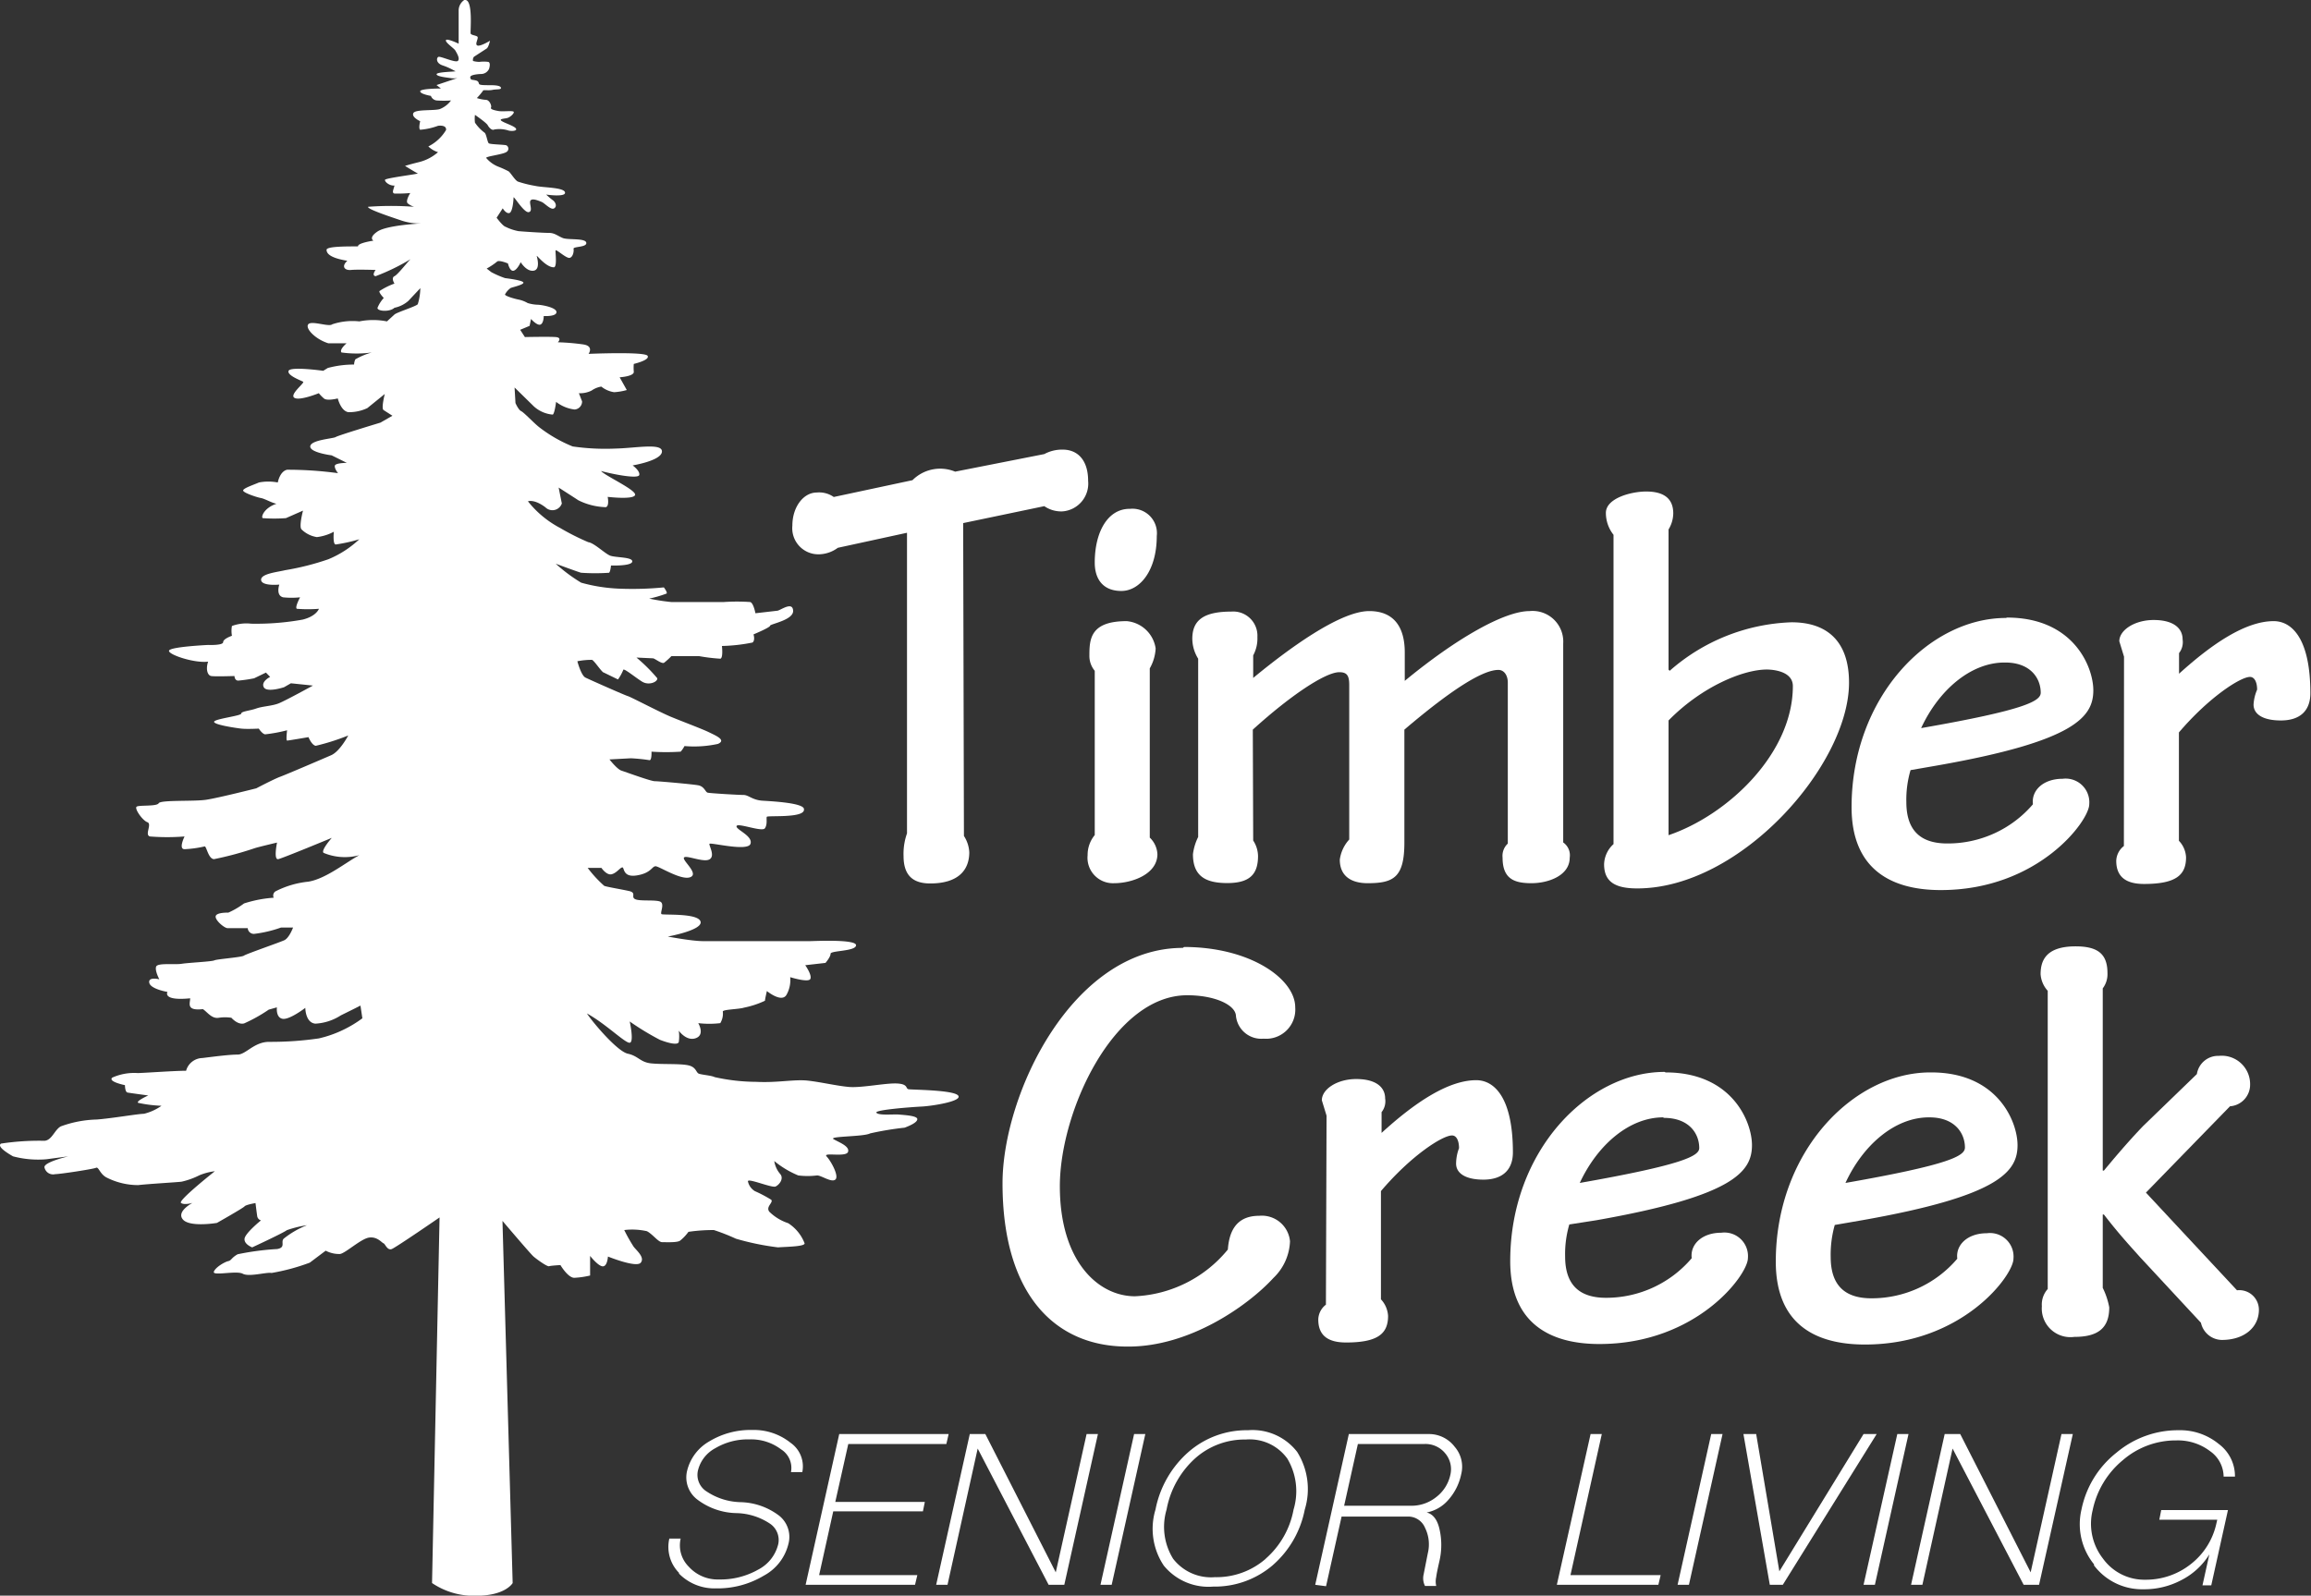 <?xml version="1.0" encoding="UTF-8"?> <svg xmlns="http://www.w3.org/2000/svg" xmlns:xlink="http://www.w3.org/1999/xlink" id="b28962f5-167c-42c1-9db7-8c81ae0a6c99" data-name="Layer 1" viewBox="0 0 181.44 125.31"><rect x="0" y="0" width="181.44" height="125.31" fill="#333333" stroke="none"/><defs><style>.b05738ef-27d0-4c45-a4f7-86408f10aef5{fill:none;}.ed05038e-3ded-43c9-be04-117b6f40eb94{clip-path:url(#b62d8a9e-3763-442d-ba3f-01cf923df2a3);}.bc6606fb-154f-44d5-8cc8-3740c9ccfdc9{fill:#fff;}</style><clipPath id="b62d8a9e-3763-442d-ba3f-01cf923df2a3" transform="translate(-5.79 -5.84)"><rect class="b05738ef-27d0-4c45-a4f7-86408f10aef5" width="193.81" height="141.92"></rect></clipPath></defs><title>Timber Creek logo White2</title><g class="ed05038e-3ded-43c9-be04-117b6f40eb94"><path class="bc6606fb-154f-44d5-8cc8-3740c9ccfdc9" d="M59.14,129.4a2.9,2.9,0,0,1-.8-2.73h.89a2.36,2.36,0,0,0,.64,2.21,3.05,3.05,0,0,0,2.36,1,6,6,0,0,0,3.08-.77,3.06,3.06,0,0,0,1.58-2,1.55,1.55,0,0,0-.69-1.64,4.94,4.94,0,0,0-2.57-.8,5.24,5.24,0,0,1-3.11-1.08,2.18,2.18,0,0,1-.78-2.26,3.65,3.65,0,0,1,1.73-2.29,6.25,6.25,0,0,1,3.38-.9,4.6,4.6,0,0,1,3,1,2.26,2.26,0,0,1,.93,2.31h-.89a1.72,1.72,0,0,0-.78-1.79,3.89,3.89,0,0,0-2.48-.78,5,5,0,0,0-2.66.68,2.71,2.71,0,0,0-1.38,1.75,1.54,1.54,0,0,0,.71,1.68,5,5,0,0,0,2.66.82,5.21,5.21,0,0,1,3,1.06,2.13,2.13,0,0,1,.73,2.22,3.86,3.86,0,0,1-1.93,2.49,7.06,7.06,0,0,1-3.77,1,3.9,3.9,0,0,1-2.93-1.2" transform="translate(-5.79 -5.84)"></path><polygon class="bc6606fb-154f-44d5-8cc8-3740c9ccfdc9" points="63.25 124.46 65.89 112.62 74.48 112.62 74.3 113.4 66.6 113.4 65.58 117.95 72.61 117.95 72.46 118.69 65.42 118.69 64.31 123.7 72.02 123.7 71.84 124.46 63.25 124.46"></polygon><polygon class="bc6606fb-154f-44d5-8cc8-3740c9ccfdc9" points="73.5 124.46 76.14 112.62 77.36 112.62 82.89 123.48 85.31 112.62 86.2 112.62 83.56 124.46 82.33 124.46 76.76 113.76 74.39 124.46 73.5 124.46"></polygon><polygon class="bc6606fb-154f-44d5-8cc8-3740c9ccfdc9" points="86.4 124.46 89.04 112.62 89.92 112.62 87.28 124.46 86.4 124.46"></polygon><path class="bc6606fb-154f-44d5-8cc8-3740c9ccfdc9" d="M97.16,128.79a5.2,5.2,0,0,1-.65-4.4,8.06,8.06,0,0,1,2.6-4.53,6.94,6.94,0,0,1,4.66-1.7,4.43,4.43,0,0,1,3.86,1.7,5.48,5.48,0,0,1,.6,4.53,7.77,7.77,0,0,1-2.55,4.4,7,7,0,0,1-4.64,1.65,4.53,4.53,0,0,1-3.88-1.65m8-.54a6.75,6.75,0,0,0,2.19-3.86,5,5,0,0,0-.49-4,3.65,3.65,0,0,0-3.26-1.5,5.83,5.83,0,0,0-4,1.5,7.18,7.18,0,0,0-2.22,4,4.77,4.77,0,0,0,.51,3.86,3.76,3.76,0,0,0,3.28,1.45,5.89,5.89,0,0,0,4-1.45" transform="translate(-5.79 -5.84)"></path><path class="bc6606fb-154f-44d5-8cc8-3740c9ccfdc9" d="M109.05,130.3l2.64-11.84H118a2.53,2.53,0,0,1,2,1,2.39,2.39,0,0,1,.51,2.16,4.35,4.35,0,0,1-1,2,3,3,0,0,1-1.71,1c.49.12.83.55,1,1.28a5.59,5.59,0,0,1,0,2.54c-.14.62-.22,1-.25,1.25a1.52,1.52,0,0,0,0,.7h-.88a1.33,1.33,0,0,1-.11-.9l.33-1.67a2.93,2.93,0,0,0-.22-2,1.43,1.43,0,0,0-1.31-.88h-5.24l-1.22,5.47Zm7.5-6.21a3.09,3.09,0,0,0,2-.68,3,3,0,0,0,1.11-1.75,1.92,1.92,0,0,0-.4-1.68,2,2,0,0,0-1.6-.74H112.4l-1.08,4.85Z" transform="translate(-5.79 -5.84)"></path><polygon class="bc6606fb-154f-44d5-8cc8-3740c9ccfdc9" points="124.88 112.62 125.76 112.62 123.3 123.7 130.38 123.7 130.2 124.46 122.23 124.46 124.88 112.62"></polygon><polygon class="bc6606fb-154f-44d5-8cc8-3740c9ccfdc9" points="131.71 124.46 134.35 112.62 135.24 112.62 132.6 124.46 131.71 124.46"></polygon><polygon class="bc6606fb-154f-44d5-8cc8-3740c9ccfdc9" points="138.95 124.46 136.88 112.62 137.88 112.62 139.7 123.4 146.31 112.62 147.34 112.62 139.97 124.46 138.95 124.46"></polygon><polygon class="bc6606fb-154f-44d5-8cc8-3740c9ccfdc9" points="146.31 124.46 148.96 112.62 149.84 112.62 147.2 124.46 146.31 124.46"></polygon><polygon class="bc6606fb-154f-44d5-8cc8-3740c9ccfdc9" points="150.04 124.46 152.68 112.62 153.9 112.62 159.43 123.48 161.85 112.62 162.74 112.62 160.09 124.46 158.88 124.46 153.3 113.76 150.93 124.46 150.04 124.46"></polygon><path class="bc6606fb-154f-44d5-8cc8-3740c9ccfdc9" d="M170.21,128.71a5,5,0,0,1-1-4.32,7.6,7.6,0,0,1,2.75-4.47,7.51,7.51,0,0,1,4.88-1.76,4.78,4.78,0,0,1,3.15,1.08,3.15,3.15,0,0,1,1.27,2.56h-.89a2.47,2.47,0,0,0-1.07-2,4.17,4.17,0,0,0-2.64-.84,6.35,6.35,0,0,0-4.19,1.54,6.9,6.9,0,0,0-2.38,3.93,4.44,4.44,0,0,0,.8,3.8,4,4,0,0,0,3.33,1.67,5.67,5.67,0,0,0,3.58-1.23,5.53,5.53,0,0,0,2-3.18l.07-.3h-4.55l.15-.76h5.24l-1.31,5.91h-.69l.54-2.43a5.54,5.54,0,0,1-2.16,2,6.22,6.22,0,0,1-3,.74,4.73,4.73,0,0,1-3.91-1.89" transform="translate(-5.79 -5.84)"></path><path class="bc6606fb-154f-44d5-8cc8-3740c9ccfdc9" d="M81.47,71.49a2.59,2.59,0,0,1,.42,1.28c0,1.38-.84,2.45-3.07,2.45-1.39,0-2.09-.67-2.09-2.15A4.77,4.77,0,0,1,77,71.29V47.68l-5.43,1.18a2.57,2.57,0,0,1-1.44.51A2.05,2.05,0,0,1,68,47.12c0-1.48.88-2.6,1.91-2.6a2,2,0,0,1,1.34.35l6.18-1.32a3.07,3.07,0,0,1,3.35-.67l7-1.38a2.92,2.92,0,0,1,1.44-.35c1.21,0,2,.86,2,2.45a2.19,2.19,0,0,1-2,2.4,2.33,2.33,0,0,1-1.44-.41l-6.37,1.33Z" transform="translate(-5.79 -5.84)"></path><path class="bc6606fb-154f-44d5-8cc8-3740c9ccfdc9" d="M96.52,56.8a3.53,3.53,0,0,1-.46,1.53V71.62a1.92,1.92,0,0,1,.6,1.3c0,1.58-2,2.28-3.39,2.28A2,2,0,0,1,91.18,73a2.45,2.45,0,0,1,.56-1.58V58.52a1.82,1.82,0,0,1-.42-1.21c0-1.3.09-2.69,2.93-2.69a2.52,2.52,0,0,1,2.27,2.13Zm-2-11a1.92,1.92,0,0,1,2.09,2.13c0,2.74-1.34,4.32-2.78,4.32s-2.09-.93-2.09-2.23c0-2.37,1-4.22,2.74-4.22Z" transform="translate(-5.79 -5.84)"></path><path class="bc6606fb-154f-44d5-8cc8-3740c9ccfdc9" d="M104.18,71.85a2.28,2.28,0,0,1,.38,1.21c0,1.44-.65,2.13-2.42,2.13s-2.69-.6-2.69-2.27a4.24,4.24,0,0,1,.41-1.35v-14A3,3,0,0,1,99.4,56c0-1.48.93-2.13,3.06-2.13a1.9,1.9,0,0,1,2.05,2,2.8,2.8,0,0,1-.33,1.44v1.77c2.7-2.23,6.79-5.25,9.11-5.25,1.86,0,2.79,1.16,2.79,3.25v2.23c4-3.3,7.8-5.48,9.8-5.48a2.41,2.41,0,0,1,2.64,2.55V72a1.23,1.23,0,0,1,.51,1.2c0,1.4-1.67,2-3,2s-2.27-.32-2.27-2a1.31,1.31,0,0,1,.41-1.11V59.45c0-.56-.28-1-.74-1-1.11,0-3.34,1.25-7.38,4.69V72c0,2.74-.84,3.2-2.88,3.2-1.35,0-2.19-.6-2.19-1.85a2.91,2.91,0,0,1,.74-1.58V59.63c0-.74-.18-1-.78-1-1.07,0-3.77,1.77-6.79,4.51Z" transform="translate(-5.79 -5.84)"></path><path class="bc6606fb-154f-44d5-8cc8-3740c9ccfdc9" d="M136.79,58.43l.09.09a15.24,15.24,0,0,1,9.57-3.81c2.74,0,4.51,1.44,4.51,4.74,0,6.45-8.5,16.16-16.63,16.16-1.72,0-2.6-.51-2.6-1.9a2.22,2.22,0,0,1,.74-1.58V47.84a2.77,2.77,0,0,1-.6-1.72c0-1.16,2-1.68,3.16-1.68s2.13.38,2.13,1.72a2.49,2.49,0,0,1-.37,1.26Zm0,13c4.65-1.58,9.76-6.41,9.76-11.71,0-1.16-1.54-1.3-2.05-1.3-1.81,0-5.06,1.3-7.71,4Z" transform="translate(-5.79 -5.84)"></path><path class="bc6606fb-154f-44d5-8cc8-3740c9ccfdc9" d="M163.36,54.34c5.25,0,6.78,3.9,6.78,5.71,0,2.09-1.44,4-12.22,5.9l-2.13.37a8.21,8.21,0,0,0-.33,2.51c0,2.32,1.21,3.25,3.21,3.25A8.79,8.79,0,0,0,165.4,69c-.14-1.07.79-2,2.33-2a1.86,1.86,0,0,1,2.09,2c0,1.3-4,6.74-11.66,6.74-3.95,0-7-1.68-7-6.51,0-8.64,6.08-14.86,12.12-14.86Zm-.19,3.53c-2.64,0-5.15,2.14-6.55,5.15,8.22-1.43,9.39-2.13,9.39-2.78,0-1.12-.79-2.37-2.79-2.37Z" transform="translate(-5.79 -5.84)"></path><path class="bc6606fb-154f-44d5-8cc8-3740c9ccfdc9" d="M172.55,57.41l-.37-1.21c0-.88,1.21-1.67,2.7-1.67s2.27.6,2.27,1.53a1.39,1.39,0,0,1-.28,1.07v1.62h0c2.56-2.32,5.2-4.13,7.43-4.13,1.44,0,2.88,1.39,2.88,5.66,0,1.31-.74,2.14-2.32,2.14-1.35,0-2.14-.46-2.14-1.25A3.48,3.48,0,0,1,183,60c0-.56-.19-1-.56-1-.74,0-3.21,1.58-5.58,4.36v8.51a2,2,0,0,1,.56,1.3c0,1.39-.79,2.09-3.3,2.09-1.48,0-2.18-.61-2.18-1.82a1.53,1.53,0,0,1,.6-1.16Z" transform="translate(-5.79 -5.84)"></path><path class="bc6606fb-154f-44d5-8cc8-3740c9ccfdc9" d="M98.75,80.21c5.2,0,8.73,2.51,8.73,4.74A2.29,2.29,0,0,1,105,87.41a2,2,0,0,1-2.18-1.86C102.7,84.72,101.12,84,99,84,93.22,84,89,93.12,89,99s3,8.64,5.9,8.64a10,10,0,0,0,7.29-3.67c.09-1.21.51-2.65,2.46-2.65a2.22,2.22,0,0,1,2.42,2,4.2,4.2,0,0,1-1.3,2.88c-2,2.18-6.6,5.43-11.47,5.39-5.72,0-9.8-4.14-9.8-12.82,0-7,5.48-18.49,14.16-18.49Z" transform="translate(-5.79 -5.84)"></path><path class="bc6606fb-154f-44d5-8cc8-3740c9ccfdc9" d="M109.94,93.46l-.37-1.21c0-.88,1.21-1.67,2.7-1.67s2.27.6,2.27,1.53a1.37,1.37,0,0,1-.28,1.07v1.63h0c2.55-2.33,5.2-4.14,7.43-4.14,1.44,0,2.88,1.4,2.88,5.67,0,1.3-.74,2.14-2.32,2.14-1.35,0-2.14-.47-2.14-1.26a3.51,3.51,0,0,1,.23-1.21c0-.55-.18-1-.55-1-.75,0-3.21,1.58-5.58,4.37v8.5a2.09,2.09,0,0,1,.56,1.3c0,1.39-.79,2.09-3.3,2.09-1.48,0-2.18-.6-2.18-1.81a1.51,1.51,0,0,1,.6-1.16Z" transform="translate(-5.79 -5.84)"></path><path class="bc6606fb-154f-44d5-8cc8-3740c9ccfdc9" d="M136.56,90.06c5.24,0,6.78,3.9,6.78,5.71,0,2.09-1.44,4-12.22,5.9L129,102a8.21,8.21,0,0,0-.33,2.51c0,2.32,1.21,3.25,3.21,3.25a8.81,8.81,0,0,0,6.73-3.11c-.14-1.07.79-2,2.32-2a1.85,1.85,0,0,1,2.09,2c0,1.3-4,6.74-11.66,6.74-3.94,0-7-1.68-7-6.51,0-8.64,6.08-14.86,12.12-14.86Zm-.19,3.53c-2.65,0-5.15,2.14-6.55,5.15C138,97.3,139.2,96.61,139.2,96c0-1.12-.78-2.37-2.78-2.37Z" transform="translate(-5.79 -5.84)"></path><path class="bc6606fb-154f-44d5-8cc8-3740c9ccfdc9" d="M157.41,90.06c5.25,0,6.78,3.9,6.78,5.71,0,2.09-1.44,4-12.21,5.9l-2.14.37a8.54,8.54,0,0,0-.32,2.51c0,2.32,1.2,3.25,3.2,3.25a8.82,8.82,0,0,0,6.74-3.11c-.14-1.07.79-2,2.32-2a1.85,1.85,0,0,1,2.09,2c0,1.3-4,6.74-11.66,6.74-4,0-7-1.68-7-6.51,0-8.64,6.09-14.86,12.13-14.86Zm-.18,3.53c-2.65,0-5.16,2.14-6.55,5.15,8.22-1.44,9.38-2.13,9.38-2.78,0-1.12-.79-2.37-2.79-2.37Z" transform="translate(-5.79 -5.84)"></path><path class="bc6606fb-154f-44d5-8cc8-3740c9ccfdc9" d="M170.88,97.77l.09,0c1.35-1.63,2.23-2.61,3.07-3.49l4.23-4.09A1.69,1.69,0,0,1,180,88.76,2.23,2.23,0,0,1,182.45,91a1.7,1.7,0,0,1-1.58,1.72l-6.6,6.78,7.15,7.67a1.54,1.54,0,0,1,1.72,1.53c0,1.35-1.11,2.37-2.92,2.37a1.71,1.71,0,0,1-1.63-1.35l-4.78-5.15c-.7-.79-1.58-1.72-2.84-3.35l-.09,0v5.76a5.86,5.86,0,0,1,.51,1.53c0,1.63-.88,2.32-2.74,2.32a2.25,2.25,0,0,1-2.55-2.41,1.82,1.82,0,0,1,.46-1.35V83.65a2.15,2.15,0,0,1-.56-1.3c0-1.07.42-2.19,2.75-2.19,1.76,0,2.5.61,2.5,2.1a1.84,1.84,0,0,1-.37,1.2Z" transform="translate(-5.79 -5.84)"></path><path class="bc6606fb-154f-44d5-8cc8-3740c9ccfdc9" d="M42.24,5.84a1,1,0,0,0-.44.86V9.27s-.94-.45-1-.27.64.63.74.81.39.63.2.81-1.39-.4-1.54-.31-.19.49.35.67.89.41,1,.45-1.44.05-1.48.23.79.27,1.08.31a1.69,1.69,0,0,0,.55,0l-1.64.55.35.27s-1.63,0-1.63.22.84.36.84.36a.55.55,0,0,0,.45.36,8.09,8.09,0,0,0,1.13,0,2,2,0,0,1-.89.68c-.49.14-1.92,0-2.07.32s.54.63.54.63-.15.58,0,.67a5.21,5.21,0,0,0,1.4-.31s.68-.11.63.33a3.4,3.4,0,0,1-1.39,1.29,1.88,1.88,0,0,0,.76.45,3.55,3.55,0,0,1-1.45.77c-.89.22-1.14.31-1.14.31s.89.55,1,.59-2.52.36-2.57.5.35.49.74.45c-.05.27-.24.58,0,.63A10.42,10.42,0,0,0,38,21s-.4.63-.2.81a1.51,1.51,0,0,0,.5.27,24.16,24.16,0,0,0-3.61,0c-.1.18,1.83.81,2.62,1.08a4.53,4.53,0,0,0,1.53.23s-2.67.13-3.41.63-.32.72-.32.72-1.26.18-1.21.45c-1,0-2.47,0-2.47.27s.24.63,1.63.86c-.5.45-.2.77.29.72s1.93,0,1.93,0-.34.44,0,.49a16.69,16.69,0,0,0,2.77-1.35c-.15.08-1,1.21-1.29,1.35s0,.58,0,.58a5.64,5.64,0,0,0-1.18.59c-.05.14.34.54.34.54a2.6,2.6,0,0,0-.49.77c-.05.27.94.36,1.33,0a2.36,2.36,0,0,0,1.09-.54l.94-1a4.48,4.48,0,0,1-.2,1.26c-.15.18-1.63.63-1.83.81l-.59.54a5.58,5.58,0,0,0-2.17,0,5,5,0,0,0-2.13.23c-.25.23-1.63-.32-1.88,0s.55,1.17,1.58,1.49H33s-.59.49-.4.72a8.59,8.59,0,0,0,2.38,0,5.45,5.45,0,0,0-1.29.54,1,1,0,0,0-.1.41,7.79,7.79,0,0,0-2.07.27l-.35.22s-2.57-.36-2.72,0,1,.77,1.14.86-1.09,1-.69,1.26,1.92-.36,1.92-.36a3.51,3.51,0,0,0,.4.41c.25.22,1.09,0,1.09,0s.24,1,.84,1.08a3.37,3.37,0,0,0,1.48-.32L36,36.78s-.29,1.12-.1,1.26l.7.45-.94.54s-3.31,1-3.51,1.13-1.93.22-2,.72,1.68.72,1.68.72l1.19.59s-.89,0-.94.22.25.59.25.59a29.18,29.18,0,0,0-4-.27c-.58.13-.73,1-.73,1a3.93,3.93,0,0,0-1.48,0c-.4.18-1.24.45-1.24.63s1.09.54,1.39.59.89.4,1.23.45c-.94.31-1.23,1-1.09,1.13a12.37,12.37,0,0,0,1.83,0l1.34-.59s-.35,1.31-.1,1.49a2.2,2.2,0,0,0,1.19.59A3.79,3.79,0,0,0,32,47.6s-.1,1,.15,1A12.74,12.74,0,0,0,34,48.19a8,8,0,0,1-2.43,1.57,20.63,20.63,0,0,1-3.4.86c-.55.14-1.93.27-1.88.77s1.43.36,1.43.36-.3.85.3,1a6.57,6.57,0,0,0,1.33,0s-.44.81-.25.9a11,11,0,0,0,1.73,0s-.19.58-1.28.85a20.52,20.52,0,0,1-4.05.32A3.25,3.25,0,0,0,24,55a2.17,2.17,0,0,0,0,.77s-.69.23-.69.5-1.18.22-1.18.22-3,.14-3.07.45,2,1,3.07.86c-.2.59-.05,1.08.24,1.13s1.83,0,1.83,0,0,.36.3.36a11.77,11.77,0,0,0,1.24-.18l.93-.45L27,59s-.74.36-.5.81,1.59,0,1.59,0l.54-.31,1.73.18s-2.13,1.17-2.67,1.39-1.28.23-1.78.41-1.18.22-1.18.4-2.08.41-2.13.64,1.68.49,2.13.54,1.38,0,1.38,0,.25.4.49.45a12.06,12.06,0,0,0,1.73-.32s-.1.81,0,.81,1.68-.27,1.68-.27.25.63.57.68a17.58,17.58,0,0,0,2.55-.81s-.65,1.25-1.34,1.55-3.51,1.51-4,1.69-1.88.91-1.88.91-3,.76-3.95.9-3.56,0-3.71.27-1.53.13-1.73.27.45,1.08.84,1.22-.24,1,.2,1.12a17.37,17.37,0,0,0,2.72,0s-.5,1,0,1a8.61,8.61,0,0,0,1.58-.22c.15,0,.29,1,.74,1a25.69,25.69,0,0,0,3.16-.85c.25-.09,1.78-.45,1.78-.45s-.29,1.39.1,1.3,4.2-1.67,4.2-1.67-.89,1-.64,1.18A4.32,4.32,0,0,0,34,73c-1.09.59-2.62,1.85-4,2.08a7.23,7.23,0,0,0-2.58.76.39.39,0,0,0-.14.5,9.76,9.76,0,0,0-2.33.45,6.48,6.48,0,0,1-1.23.72c-.2,0-1,0-1,.32s.69.9.94.9h1.58a.48.48,0,0,0,.5.45,9.59,9.59,0,0,0,2.12-.5h.94s-.3.82-.69,1-3,1.08-3.17,1.21-2.12.27-2.32.37-2,.18-2.57.27-1.88-.09-2,.22.25,1,.25,1-.89-.23-.79.27,1.43.72,1.43.72-.44.72,1.78.5c0,.4-.34,1,1,.85.35.23.69.77,1.24.68a3.24,3.24,0,0,1,1,0s.49.58,1,.44a12.14,12.14,0,0,0,1.93-1.08l.64-.18s-.1.81.45.9,1.78-.86,1.78-.86,0,1.17.79,1.24a4.08,4.08,0,0,0,2-.65l1.09-.54.45-.23.15,1a9.21,9.21,0,0,1-1.49.9,9,9,0,0,1-1.93.68,26.12,26.12,0,0,1-3.9.27c-1.18,0-1.83,1-2.47,1s-1.73.14-2.77.27a1.36,1.36,0,0,0-1.28,1c-.94,0-3.39.18-3.8.18a4.21,4.21,0,0,0-2,.36c-.35.32,1,.59,1,.59s0,.54.2.58,1.63.23,1.63.23-1,.45-.79.58a10.42,10.42,0,0,0,1.83.23,4.07,4.07,0,0,1-1.38.63c-.45,0-2.52.36-3.71.45a8.77,8.77,0,0,0-2.82.54c-.49.27-.69,1.09-1.28,1.13a19.87,19.87,0,0,0-3.41.22c-.35.23.54.77.94,1a7.69,7.69,0,0,0,2.62.23l1.73-.23s-1.93.45-1.88.86a.69.69,0,0,0,.84.54c.39,0,3-.4,3.21-.5s.3.5.84.77a5.49,5.49,0,0,0,2.47.59c.74-.09,3.16-.23,3.41-.27a6,6,0,0,0,1.39-.5,4.58,4.58,0,0,1,1.22-.32s-2.91,2.3-2.66,2.49.9,0,.9,0-1.29.67-.75,1.3,2.67.27,2.67.27,2.07-1.17,2.17-1.3.86-.26.86-.26.08.66.13,1a.41.41,0,0,0,.3.36s-1.24,1-1.29,1.44.6.68.6.68,2.42-1.12,2.72-1.35a8.47,8.47,0,0,1,1.58-.39,7,7,0,0,0-1.83,1.06c-.25.27.19.68-.5.81a21.15,21.15,0,0,0-3.11.41c-.49.27-.49.49-.74.54s-1,.47-1.13.83,1.77-.11,2.27.16,1.86-.14,2.26-.06a16.29,16.29,0,0,0,3-.81l1.25-.94a2.28,2.28,0,0,0,1.13.26c.45-.08,1.64-1.2,2.28-1.29s1,.41,1.13.45.3.59.65.45,3.75-2.48,3.75-2.48l-.59,28.71a5.84,5.84,0,0,0,3.46,1c2.32,0,2.87-1,2.87-1l-.8-28.44s2.18,2.57,2.43,2.79,1.08.82,1.23.77.89-.09.89-.09.59,1,1.09,1a6.82,6.82,0,0,0,1.24-.18v-1.54s.64.82,1,.82.4-.77.4-.77,2.22.9,2.57.49-.3-.94-.55-1.26a12.87,12.87,0,0,1-.74-1.31,5.21,5.21,0,0,1,1.78.09c.45.23.89.86,1.19.86s1.23.05,1.43-.13a3.53,3.53,0,0,0,.64-.68,13.28,13.28,0,0,1,2-.14,16.15,16.15,0,0,1,1.73.68,20.46,20.46,0,0,0,3.31.68c.54-.05,2.12-.05,2.08-.32a3.27,3.27,0,0,0-1.29-1.58,3.83,3.83,0,0,1-1.48-.9c-.3-.4.34-.72.15-.94a10.51,10.51,0,0,0-1.29-.68,1.19,1.19,0,0,1-.54-.77c0-.27,1.88.54,2.17.41s.69-.63.35-1a2,2,0,0,1-.45-1,7.35,7.35,0,0,0,1.88,1.13,5.88,5.88,0,0,0,1.48,0c.35,0,1.14.59,1.44.32s-.35-1.45-.69-1.81,1.53.09,1.68-.36-.74-.76-1.14-1,2.37-.18,2.87-.45a24.23,24.23,0,0,1,2.71-.45c.35-.13,1-.4,1-.67s-1-.32-1.43-.36-1.58.09-1.78-.14,2.77-.45,3.56-.49,3.21-.41,2.86-.86-3.65-.45-3.9-.5,0-.4-.89-.45-2.82.36-3.8.27-2.08-.36-3.17-.49-2.42.18-4.1.09a15.28,15.28,0,0,1-3.26-.37c-.25-.13-1-.18-1.24-.27s-.19-.54-.89-.67-2-.05-2.86-.14-1-.58-1.83-.76-2.77-2.48-3.21-3.16c1.48.81,3,2.34,3.36,2.3s0-1.67,0-1.67a21.08,21.08,0,0,0,2.37,1.44c.59.23,1.38.45,1.48.18a3,3,0,0,0,0-.9s.6.86,1.34.59.19-1.18.19-1.18a7.3,7.3,0,0,0,1.73,0,1.43,1.43,0,0,0,.2-.9c-.05-.18,1.24-.18,1.68-.32a7.1,7.1,0,0,0,1.63-.54c0-.13.15-.76.15-.76s1.14.94,1.53.31a2.35,2.35,0,0,0,.3-1.4s1.43.45,1.58.14-.4-1.08-.4-1.08l1.59-.18S71,81,71,80.74s2-.18,2-.67-3.36-.32-3.61-.32-7.51,0-8.4,0-2.77-.36-2.77-.36,2.77-.5,2.57-1.18-2.91-.49-3.06-.58.3-.86-.15-1-1.58,0-1.93-.18.15-.5-.49-.64-1.68-.31-1.93-.4A9.63,9.63,0,0,1,51.93,74l1.08,0s.4.59.79.5.65-.5.84-.54,0,.81,1.14.63,1.19-.72,1.48-.72,2,1.13,2.72.86-.64-1.31-.49-1.54,1.53.41,2,.14-.05-1.08,0-1.22,3,.63,3.22,0-1.19-1.13-1.09-1.4,2,.49,2.22.18.1-.77.15-.9,3,.13,2.92-.59c.05-.5-2.47-.63-3.26-.68s-1.09-.45-1.49-.45-2.62-.13-2.81-.18-.25-.49-.75-.58-3.11-.32-3.41-.32-2.27-.72-2.61-.83-.94-.88-.94-.88l1.68-.09a13.82,13.82,0,0,1,1.47.15c.18,0,.15-.67.15-.67a17.48,17.48,0,0,0,2.29,0,2.12,2.12,0,0,0,.3-.44,8.74,8.74,0,0,0,2.63-.17c.67-.3-.15-.64-.7-.91s-2.11-.85-3-1.22-3.15-1.56-3.37-1.62-3-1.29-3.34-1.46-.63-1.28-.63-1.28a5.73,5.73,0,0,1,1.15-.11c.19.07.78,1,.93,1l1.11.54a3.75,3.75,0,0,0,.41-.74c0-.21.93.57,1.48.91s1.26,0,1.19-.27a13,13,0,0,0-1.63-1.62l1.29.06c.15,0,.71.48.89.34a5.71,5.71,0,0,0,.56-.51l2.19,0a14.15,14.15,0,0,0,1.66.2c.23-.07.12-1,.12-1a13.42,13.42,0,0,0,2.4-.27c.23-.17.08-.64.08-.64s1.3-.54,1.3-.68,1.85-.44,1.81-1.18-.93-.07-1.22,0L65.1,54s-.15-.81-.41-.88a15,15,0,0,0-2.08,0c-1,0-3.52,0-4.11,0a15.94,15.94,0,0,1-1.74-.27,9.21,9.21,0,0,0,1.37-.4c.07-.11-.22-.48-.22-.48a25.62,25.62,0,0,1-3.49.1,13,13,0,0,1-3-.47,12.77,12.77,0,0,1-2-1.49s1.92.71,2,.71a16,16,0,0,0,2.19,0c.11-.1.15-.57.15-.57s1.63.06,1.67-.31-1.34-.3-1.75-.47-1.26-1-1.7-1.05a19.27,19.27,0,0,1-2.22-1.12,7.92,7.92,0,0,1-2.52-2.09s.48-.2,1.37.47a.78.78,0,0,0,1.29-.3l-.25-1.25s1.11.71,1.55,1a5.15,5.15,0,0,0,2.15.54c.3-.07.15-.81.15-.81s2,.24,2.15-.14-2.37-1.52-2.67-1.89c1,.27,2.93.64,3,.31s-.52-.75-.52-.75,2.26-.37,2.3-1.08-2.08-.27-3.71-.24a17.84,17.84,0,0,1-3.3-.17,11.07,11.07,0,0,1-2.6-1.49c-.4-.3-1.22-1.18-1.44-1.28s-.45-.64-.45-.64l-.07-1.22,1.52,1.49a2.51,2.51,0,0,0,1.48.64c.15-.1.26-1,.26-1A2.93,2.93,0,0,0,50.9,38a.63.63,0,0,0,.59-.64l-.25-.64a2,2,0,0,0,1-.21A1.83,1.83,0,0,1,53,36.2a2.11,2.11,0,0,0,1,.44,4.7,4.7,0,0,0,1-.17l-.56-1s1.15-.07,1.11-.44a3.29,3.29,0,0,1,0-.61s1.3-.3,1.08-.64S52,33.63,52,33.63s.44-.61-.41-.74a17.56,17.56,0,0,0-2-.17s.37-.37-.18-.41-2.41,0-2.41,0l-.37-.57.74-.31.11-.54s.48.54.74.44.26-.67.26-.67,1,.06,1-.31-1.19-.58-1.52-.58a3,3,0,0,1-.74-.13,2.4,2.4,0,0,0-.7-.27c-.38-.07-1.12-.3-1.08-.41a1.47,1.47,0,0,1,.44-.5c.15-.07,1.08-.27,1-.44s-1.22-.31-1.44-.34a7.06,7.06,0,0,1-1.08-.47L44,26.93a5.28,5.28,0,0,0,.81-.54c.15-.16.86.14.86.14s.14.64.44.57.56-.67.56-.67.44.74,1,.67.3-1,.26-1.15.74.92,1.37.88c.24-.11.08-1.18.11-1.32s.85.65,1.11.58.34-.51.3-.71,1.07-.1,1-.48-1.44-.2-1.85-.37-.63-.4-1.08-.4-2-.1-2.41-.14a3.92,3.92,0,0,1-1-.34c-.22-.06-.7-.71-.7-.71l.48-.74s.26.44.52.37.33-1.05.33-1.22.82,1.22,1.19,1.15,0-.71.14-.91.6,0,.86.1.74.68,1,.51.08-.51-.11-.64-.52-.44-.52-.44,1.56.23,1.48-.17-1.7-.37-2.33-.51a9.11,9.11,0,0,1-1.37-.34c-.23-.1-.6-.74-.74-.81a7.74,7.74,0,0,0-.82-.37,2.38,2.38,0,0,1-.93-.68c0-.13,1.34-.27,1.6-.47a.3.3,0,0,0,0-.51c-.11-.07-1.29-.07-1.4-.17s-.19-.77-.34-.84a3.2,3.2,0,0,1-.74-.78,2.48,2.48,0,0,1,0-.61s.89.61,1,.81.33.44.52.34a2.33,2.33,0,0,1,1.08.07c.18.07.74.07.62-.14s-.92-.44-1.14-.61.26-.16.48-.23.55-.37.48-.48-.85,0-1.19-.06-.66-.14-.59-.27-.11-.61-.41-.61a2.73,2.73,0,0,1-.7-.14,5.42,5.42,0,0,0,.48-.57c0-.1.41,0,.74-.07s.71,0,.67-.17-.45-.2-.85-.2-.75,0-.84-.07,0-.24-.31-.31-.37,0-.41-.23.74-.27.89-.27a.69.69,0,0,0,.59-.41c.08-.27.08-.51-.07-.54a2.65,2.65,0,0,0-.69,0,2,2,0,0,1-.5-.07A.39.39,0,0,1,43,10.3L44,9.65c.15-.1.26-.61.26-.61s-.78.48-1,.37.15-.6,0-.7-.48-.11-.52-.24.21-2.65-.43-2.63" transform="translate(-5.79 -5.84)"></path></g></svg> 